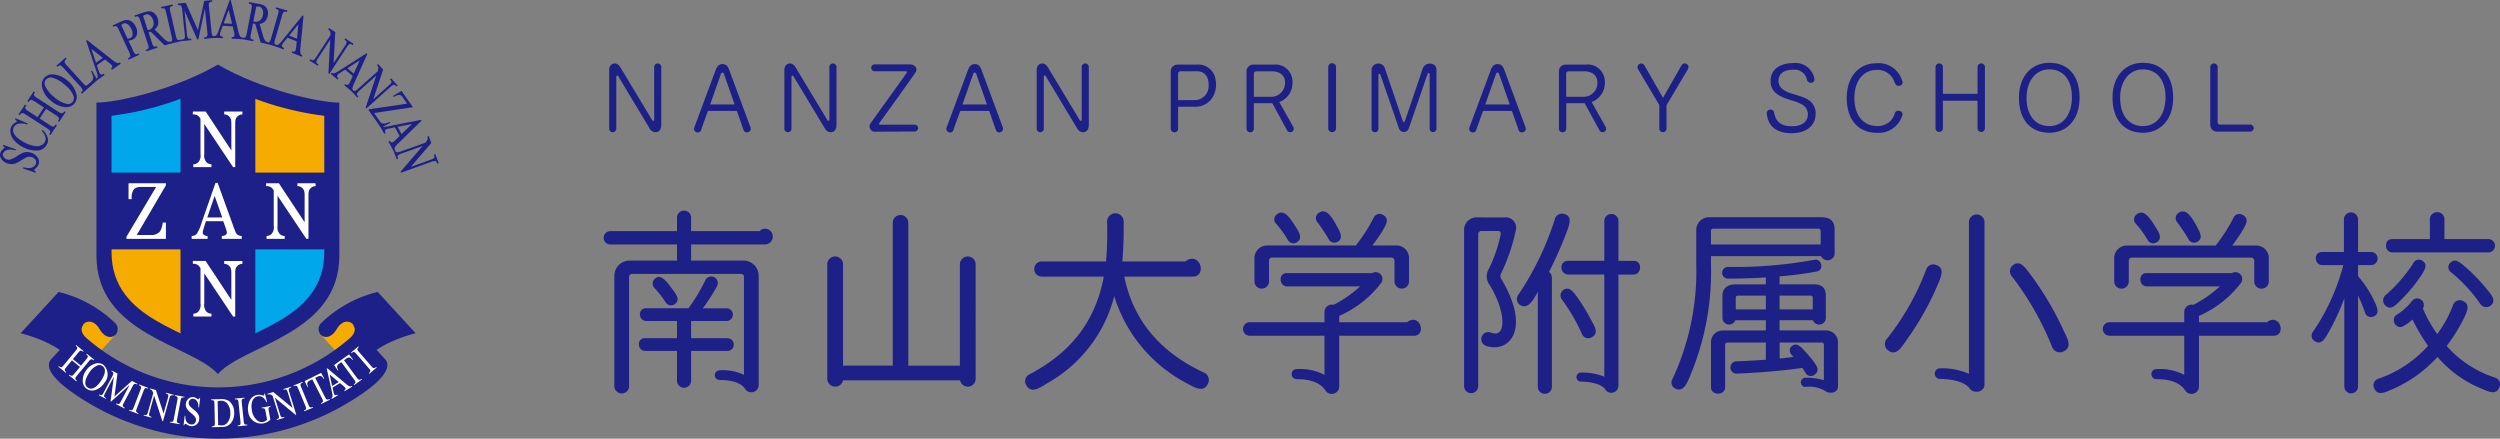 <svg xmlns="http://www.w3.org/2000/svg" xmlns:xlink="http://www.w3.org/1999/xlink" width="341.953" height="60" viewBox="0 0 341.953 60">
  <rect x="0" y="0" width="341.953" height="60" fill="#808080" stroke="none"/>
  <defs>
    <style>
      .cls-1 {
        fill: #1d2088;
      }

      .cls-2 {
        fill: #f6ab00;
      }

      .cls-3 {
        fill: #fff;
      }

      .cls-4 {
        clip-path: url(#clip-path);
      }

      .cls-5 {
        fill: #00a7ea;
      }

      .cls-6 {
        fill: #1d2087;
      }
    </style>
    <clipPath id="clip-path">
      <path id="パス_44" data-name="パス 44" d="M172.2,129.662c0,9.517-11.424,10.664-14.554,14.2-3.2-3.541-14.548-4.685-14.548-14.2,0-.008,0-18.668,0-18.668a41.92,41.92,0,0,0,14.548-4.633,41.485,41.485,0,0,0,14.548,4.633Z" transform="translate(-143.1 -106.36)"/>
    </clipPath>
  </defs>
  <g id="header_ligo" transform="translate(-50 -50)">
    <g id="logo_emblem" transform="translate(5)">
      <path id="パス_1" data-name="パス 1" class="cls-1" d="M.378,188.323l.027.014a.552.552,0,0,1,.19.132.1.1,0,0,1,.014.094c-.006.018-.034.061-.148.151a1.175,1.175,0,0,0-.4.517.919.919,0,0,0,.134.869,1.6,1.6,0,0,0,.822.6,1.678,1.678,0,0,0,.6.1,1.636,1.636,0,0,0,.57-.12,5.7,5.7,0,0,0,.775-.429,6.774,6.774,0,0,1,.638-.369,1.1,1.1,0,0,1,.4-.092,1.081,1.081,0,0,1,.377.057.9.9,0,0,1,.476.358.572.572,0,0,1,.063.539.811.811,0,0,1-.333.414,1.089,1.089,0,0,1-.529.179,3.387,3.387,0,0,1-.835-.1l-.03-.006-.054.154,1.734.6.054-.155-.029-.013a.551.551,0,0,1-.194-.12.082.082,0,0,1-.015-.084,1.084,1.084,0,0,1,.214-.254,2.229,2.229,0,0,0,.25-.278,1.238,1.238,0,0,0,.134-.271.99.99,0,0,0-.138-.93,1.664,1.664,0,0,0-.866-.636,1.78,1.78,0,0,0-.6-.1,1.491,1.491,0,0,0-.568.108,5.551,5.551,0,0,0-.792.454,3.311,3.311,0,0,1-.962.479.8.8,0,0,1-.427-.032.848.848,0,0,1-.438-.333.5.5,0,0,1-.073-.474.728.728,0,0,1,.309-.365,1.108,1.108,0,0,1,.551-.167,2.963,2.963,0,0,1,.816.1l.031.008.055-.156-1.747-.6Z" transform="translate(44.997 -118.35)"/>
      <path id="パス_2" data-name="パス 2" class="cls-1" d="M13.953,153.713l.025.017a.654.654,0,0,1,.2.2.117.117,0,0,1,.012.111c0,.009-.027.037-.131.088a1.346,1.346,0,0,0-.6.584,1.409,1.409,0,0,0-.086,1,2.344,2.344,0,0,0,.617,1.039,4.058,4.058,0,0,0,1.177.833,3.64,3.64,0,0,0,1.673.395,1.558,1.558,0,0,0,1.491-.843,1.265,1.265,0,0,0,.092-.925,2.656,2.656,0,0,0-.644-1.013l-.016-.018-.167.067.028.036a2.568,2.568,0,0,1,.5.881.913.913,0,0,1-.075.619,1.025,1.025,0,0,1-.541.5,1.625,1.625,0,0,1-.895.077,4.119,4.119,0,0,1-1.148-.38,5.1,5.1,0,0,1-1.192-.754,1.706,1.706,0,0,1-.539-.747.892.892,0,0,1,.047-.664.911.911,0,0,1,.609-.483,2.509,2.509,0,0,1,1.207.071l.028.006.065-.13-1.672-.71Z" transform="translate(33.096 -87.395)"/>
      <path id="パス_3" data-name="パス 3" class="cls-1" d="M24.985,120.051l.178.116.091-.136a.349.349,0,0,1,.191-.136.27.27,0,0,1,.175-.005,2.384,2.384,0,0,1,.437.244l1.21.784-.878,1.324-1.21-.784a2.331,2.331,0,0,1-.39-.289.269.269,0,0,1-.08-.17.346.346,0,0,1,.053-.226l.091-.136-.179-.115-.884,1.331.179.116.09-.135a.363.363,0,0,1,.192-.139.285.285,0,0,1,.173,0,2.421,2.421,0,0,1,.437.244l2.79,1.805a1.406,1.406,0,0,1,.436.353.3.3,0,0,1-.02.334l-.09.135.178.115.884-1.332-.179-.115-.09.136a.332.332,0,0,1-.192.136.277.277,0,0,1-.175,0,2.42,2.42,0,0,1-.436-.244s-1.231-.8-1.288-.833l.878-1.324,1.288.833a1.417,1.417,0,0,1,.436.354.3.3,0,0,1-.019.333l-.09.135.177.115.884-1.332-.177-.115-.09.134a.351.351,0,0,1-.194.138.282.282,0,0,1-.172,0,2.381,2.381,0,0,1-.438-.244l-2.79-1.805a2.489,2.489,0,0,1-.391-.288.265.265,0,0,1-.079-.171.358.358,0,0,1,.054-.228l.087-.134-.178-.116Z" transform="translate(23.747 -56.215)"/>
      <path id="パス_4" data-name="パス 4" class="cls-1" d="M53.768,98.456A3.231,3.231,0,0,0,54.91,100.2a3.519,3.519,0,0,0,1.827.9,1.519,1.519,0,0,0,1.419-.454,1.494,1.494,0,0,0,.241-1.467,3.443,3.443,0,0,0-1.146-1.662,3.394,3.394,0,0,0-1.79-.854,1.508,1.508,0,0,0-1.4.423A1.489,1.489,0,0,0,53.768,98.456Zm3.273,2.2a4.1,4.1,0,0,1-1.7-.97,3.827,3.827,0,0,1-1.168-1.467.813.813,0,0,1,.111-.873.858.858,0,0,1,.883-.255,4.192,4.192,0,0,1,1.715,1,3.629,3.629,0,0,1,1.126,1.388.91.91,0,0,1-.11.955A.833.833,0,0,1,57.041,100.656Z" transform="translate(-2.99 -36.463)"/>
      <path id="パス_5" data-name="パス 5" class="cls-1" d="M72.35,75.866l.143.157.127-.113a.306.306,0,0,1,.307-.072c.058.017.179.1.437.38l2.227,2.452a1.551,1.551,0,0,1,.321.429.294.294,0,0,1-.091.334l-.127.113.143.156,2.12-1.879-.728-1.282-.144.066.015.033a2.759,2.759,0,0,1,.258.688.756.756,0,0,1-.021.41,1.321,1.321,0,0,1-.366.434l-.2.173a1.173,1.173,0,0,1-.318.239.191.191,0,0,1-.128-.019,1.461,1.461,0,0,1-.311-.282L73.85,75.9a2.234,2.234,0,0,1-.342-.437.341.341,0,0,1-.015-.226.687.687,0,0,1,.235-.3l.028-.023-.143-.158Z" transform="translate(-19.635 -16.877)"/>
      <path id="パス_6" data-name="パス 6" class="cls-1" d="M110.52,52.081l1.4,4.175a2.669,2.669,0,0,1,.179.756.49.49,0,0,1-.143.268l-.018.02.118.166.987-.69-.12-.171-.029.016a.509.509,0,0,1-.319.095.261.261,0,0,1-.162-.107,1.636,1.636,0,0,1-.177-.4s-.213-.637-.257-.766l1.11-.774.577.455a2.106,2.106,0,0,1,.384.353.277.277,0,0,1,.053.191.385.385,0,0,1-.164.226l-.026.02.122.171,1.219-.851-.122-.17-.028.017a.443.443,0,0,1-.355.051,2.255,2.255,0,0,1-.6-.373L110.633,52Zm.716,1.135,1.568,1.229-.938.655C111.836,55.019,111.3,53.408,111.236,53.217Z" transform="translate(-53.735 3.477)"/>
      <path id="パス_7" data-name="パス 7" class="cls-1" d="M144.42,26.68l.09.192.156-.072a.31.31,0,0,1,.316.021,1.328,1.328,0,0,1,.3.492l1.392,2.995a1.565,1.565,0,0,1,.179.5.3.3,0,0,1-.189.295l-.157.071.09.192,1.465-.665-.089-.192-.157.072a.3.3,0,0,1-.314-.023,1.306,1.306,0,0,1-.3-.49l-.607-1.307c.1-.015.2-.033.286-.055a1.739,1.739,0,0,0,.272-.094.985.985,0,0,0,.6-.716,1.692,1.692,0,0,0-.166-1.063,1.64,1.64,0,0,0-.519-.656,1.234,1.234,0,0,0-.648-.246,1.746,1.746,0,0,0-.768.189Zm1.437-.242a.578.578,0,0,1,.395-.033.87.87,0,0,1,.407.263,1.961,1.961,0,0,1,.34.511,1.38,1.38,0,0,1,.147.775.525.525,0,0,1-.284.443,1.223,1.223,0,0,1-.171.057c-.063.016-.136.031-.22.045-.021-.047-.851-1.834-.872-1.878A1.081,1.081,0,0,1,145.857,26.438Z" transform="translate(-84.02 26.8)"/>
      <path id="パス_8" data-name="パス 8" class="cls-1" d="M172.56,15.3l.066.2.162-.052a.3.3,0,0,1,.309.057,1.278,1.278,0,0,1,.244.522l1.029,3.134a1.5,1.5,0,0,1,.115.519.3.3,0,0,1-.219.271l-.163.052.066.2,1.533-.491-.065-.2-.167.054a.3.3,0,0,1-.3-.06,1.269,1.269,0,0,1-.244-.522s-.429-1.307-.451-1.373l.043-.011.071-.021.183-.066,1.907,1.889.973-.312-.064-.2-.03,0a.881.881,0,0,1-.5-.053,2.471,2.471,0,0,1-.613-.491s-.97-.966-1.138-1.131a1.187,1.187,0,0,0,.468-.66,1.562,1.562,0,0,0-.05-.859,1.484,1.484,0,0,0-.427-.678,1.092,1.092,0,0,0-.6-.283,2.3,2.3,0,0,0-.857.147Zm1.517-.114a.618.618,0,0,1,.592.108,1.3,1.3,0,0,1,.432.657,1.194,1.194,0,0,1,0,.822.914.914,0,0,1-.618.517l-.058.016-.051.015c-.021-.061-.627-1.908-.643-1.957A1.626,1.626,0,0,1,174.077,15.188Z" transform="translate(-109.159 36.813)"/>
      <path id="パス_9" data-name="パス 9" class="cls-1" d="M206.55,6.151l.048.206.159-.035a.363.363,0,0,1,.236.033.272.272,0,0,1,.126.118,2.261,2.261,0,0,1,.144.474L208,10.16a1.444,1.444,0,0,1,.065.555.307.307,0,0,1-.248.225l-.159.035.047.205,1.649-.365-.047-.205-.238.051a.329.329,0,0,1-.231-.036.273.273,0,0,1-.129-.117,2.294,2.294,0,0,1-.141-.475l-.736-3.213a1.4,1.4,0,0,1-.064-.554.3.3,0,0,1,.245-.223l.162-.036-.049-.206Z" transform="translate(-139.525 44.811)"/>
      <path id="パス_10" data-name="パス 10" class="cls-1" d="M231.652.28s-.809,3.8-.853,4c-.083-.189-1.668-3.743-1.668-3.743L228.04.645l.021.21.036,0a.53.53,0,0,1,.308.037.334.334,0,0,1,.142.151,1.5,1.5,0,0,1,.1.462l.343,3.313a1.51,1.51,0,0,1,0,.53.3.3,0,0,1-.276.205l-.21.024.021.209,1.378-.142-.021-.209-.163.017a.31.31,0,0,1-.3-.114,1.262,1.262,0,0,1-.126-.551s-.289-2.775-.328-3.164c.162.37,1.748,3.937,1.748,3.937l.138-.014s.811-3.808.9-4.2c.039.389.328,3.163.328,3.163a1.54,1.54,0,0,1,0,.53.3.3,0,0,1-.277.205l-.163.017.021.209,1.6-.162-.021-.209-.159.016a.31.31,0,0,1-.3-.113,1.245,1.245,0,0,1-.128-.551l-.343-3.312a1.522,1.522,0,0,1,0-.529A.305.305,0,0,1,232.592.4l.16-.016L232.73.17Z" transform="translate(-158.723 49.848)"/>
      <path id="パス_11" data-name="パス 11" class="cls-1" d="M276.626,0l-1.508,4.139a2.624,2.624,0,0,1-.332.7.5.5,0,0,1-.279.122l-.028.005-.01.2,1.209.06.01-.207-.031-.005a.5.5,0,0,1-.309-.12.252.252,0,0,1-.062-.182,1.652,1.652,0,0,1,.111-.424s.229-.631.276-.758l1.357.067c.012.047.171.709.171.709a2.112,2.112,0,0,1,.08.513.266.266,0,0,1-.078.182.388.388,0,0,1-.271.079H276.9l-.011.209,1.49.073.011-.206-.032,0a.437.437,0,0,1-.311-.175,2.15,2.15,0,0,1-.236-.658L276.767.011Zm-.144,1.329c.048.2.444,1.839.465,1.922L275.8,3.2C275.827,3.114,276.41,1.52,276.482,1.329Z" transform="translate(-200.202 50)"/>
      <path id="パス_12" data-name="パス 12" class="cls-1" d="M311.1,2.68l-.041.207.166.032a.3.3,0,0,1,.244.2,1.275,1.275,0,0,1-.043.574L310.8,6.925a1.5,1.5,0,0,1-.154.51.3.3,0,0,1-.325.132l-.166-.033-.04.206,1.582.3.041-.206L311.56,7.8a.3.3,0,0,1-.238-.2,1.293,1.293,0,0,1,.043-.574l.279-1.418.043.012.075.017.192.029c.013.042.742,2.565.742,2.565l1,.194.039-.2-.028-.011a.877.877,0,0,1-.413-.286,2.364,2.364,0,0,1-.3-.724s-.375-1.309-.44-1.535a1.2,1.2,0,0,0,.733-.354,1.567,1.567,0,0,0,.379-.776,1.492,1.492,0,0,0-.041-.8,1.082,1.082,0,0,0-.383-.532,2.3,2.3,0,0,0-.822-.281Zm1.382.626a.61.61,0,0,1,.465.379,1.271,1.271,0,0,1,.055.782,1.2,1.2,0,0,1-.4.72.926.926,0,0,1-.793.156l-.059-.013-.053-.012c.013-.064.388-1.97.4-2.02A1.6,1.6,0,0,1,312.487,3.306Z" transform="translate(-232.042 47.602)"/>
      <path id="パス_13" data-name="パス 13" class="cls-1" d="M342.146,9.55l-.059.2.157.044a.364.364,0,0,1,.192.141.274.274,0,0,1,.053.162,2.34,2.34,0,0,1-.106.485l-.919,3.166a1.432,1.432,0,0,1-.211.517.312.312,0,0,1-.328.08l-.157-.044-.059.2,1.552.438.059-.2-.16-.045a.326.326,0,0,1-.187-.141.275.275,0,0,1-.058-.163,2.368,2.368,0,0,1,.107-.485l.918-3.166a1.3,1.3,0,0,1,.214-.515.309.309,0,0,1,.324-.081l.16.045.059-.2Z" transform="translate(-259.379 41.456)"/>
      <path id="パス_14" data-name="パス 14" class="cls-1" d="M356.813,20.06l-2.782,3.434a2.647,2.647,0,0,1-.543.561.513.513,0,0,1-.3.027l-.027,0-.077.189,1.125.442.077-.193-.028-.015c-.146-.076-.232-.146-.255-.214a.254.254,0,0,1,0-.192,1.657,1.657,0,0,1,.242-.367s.424-.523.512-.629l1.26.5c-.005.048-.069.726-.069.726a2.023,2.023,0,0,1-.094.51.267.267,0,0,1-.132.147.376.376,0,0,1-.282-.013l-.031-.009-.078.194,1.386.546.078-.194-.03-.014a.426.426,0,0,1-.236-.264,2.084,2.084,0,0,1-.007-.7l.423-4.416Zm-.573,1.211c-.019.2-.18,1.883-.189,1.969l-1.068-.42Z" transform="translate(-270.43 32.053)"/>
      <path id="パス_15" data-name="パス 15" class="cls-1" d="M401.835,37.836l-.116.178.135.087a.307.307,0,0,1,.162.271,1.253,1.253,0,0,1-.25.508l-1.537,2.349c.013-.245.235-4.267.235-4.267l-.865-.552-.116.178.03.019a.559.559,0,0,1,.166.145.736.736,0,0,1,.111.244,2.045,2.045,0,0,1,.013.395c-.012.017-1.939,2.963-1.939,2.963a1.474,1.474,0,0,1-.336.412.309.309,0,0,1-.349-.013l-.134-.086-.116.177,1.125.717.116-.177-.138-.087a.311.311,0,0,1-.162-.273,1.3,1.3,0,0,1,.253-.507L399.771,38c-.013.246-.248,4.6-.248,4.6l.128.082,2.377-3.634a1.455,1.455,0,0,1,.336-.412.3.3,0,0,1,.344.012l.139.088.116-.177Z" transform="translate(-309.604 17.425)"/>
      <path id="パス_16" data-name="パス 16" class="cls-1" d="M429.153,69.18l-3.743,2.383a2.692,2.692,0,0,1-.7.36.5.5,0,0,1-.3-.07l-.025-.012L424.26,72l.923.772.135-.158-.022-.022a.486.486,0,0,1-.172-.282.252.252,0,0,1,.065-.181,1.654,1.654,0,0,1,.349-.271s.57-.363.687-.436c.038.032,1,.835,1.038.867-.021.045-.3.666-.3.666a2,2,0,0,1-.253.454.279.279,0,0,1-.172.1.392.392,0,0,1-.264-.1l-.026-.019-.137.159,1.138.952.136-.158-.023-.022a.426.426,0,0,1-.14-.325,2.192,2.192,0,0,1,.218-.665l1.823-4.054Zm-.932.969c-.082.185-.778,1.728-.813,1.807-.065-.054-.814-.68-.877-.734C426.6,71.175,428.049,70.259,428.221,70.149Z" transform="translate(-334.019 -11.893)"/>
      <path id="パス_17" data-name="パス 17" class="cls-1" d="M455.379,85.152l-.158.141.109.118a.3.3,0,0,1,.084.3c-.015.057-.092.175-.373.427l-2.1,1.874c.077-.234,1.348-4.059,1.348-4.059l-.69-.755-.158.142.023.026a.55.55,0,0,1,.122.182.7.7,0,0,1,.042.263,2.072,2.072,0,0,1-.092.384l-2.652,2.365a1.521,1.521,0,0,1-.433.312.305.305,0,0,1-.333-.1l-.109-.119-.158.141.9.982.158-.141-.109-.12a.3.3,0,0,1-.083-.3c.015-.055.094-.173.375-.424l2.253-2.009c-.077.234-1.45,4.374-1.45,4.374l.1.112,3.25-2.9a1.509,1.509,0,0,1,.433-.311.307.307,0,0,1,.331.1l.11.12.16-.142Z" transform="translate(-356.881 -24.437)"/>
      <path id="パス_18" data-name="パス 18" class="cls-1" d="M477.13,117.97l-1.159.7.1.138.028-.014a2.9,2.9,0,0,1,.581-.253.544.544,0,0,1,.3.014.726.726,0,0,1,.293.275s.564.807.623.889l-5.136.76-.15.1,1.707,2.435,1.274-.657-.054-.146-.034.014a2.137,2.137,0,0,1-.875.221.617.617,0,0,1-.447-.29L473.372,121l5.326-.794Z" transform="translate(-377.214 -55.544)"/>
      <path id="パス_19" data-name="パス 19" class="cls-1" d="M493.056,155.61l-4.365.867a2.679,2.679,0,0,1-.781.086.511.511,0,0,1-.252-.173l-.018-.02-.181.1.574,1.053.186-.1-.013-.029a.486.486,0,0,1-.057-.323.271.271,0,0,1,.128-.146,1.734,1.734,0,0,1,.424-.126l.8-.16c.023.043.622,1.138.645,1.182l-.526.513a2.076,2.076,0,0,1-.4.331.272.272,0,0,1-.2.031.387.387,0,0,1-.209-.189l-.017-.027-.187.1.709,1.3.184-.1-.013-.029a.431.431,0,0,1-.01-.355,2.206,2.206,0,0,1,.447-.539l3.2-3.117Zm-1.227.566-1.424,1.388-.545-1Z" transform="translate(-390.48 -89.22)"/>
      <path id="パス_20" data-name="パス 20" class="cls-1" d="M510.21,179.113l-.2.072.057.151a.3.3,0,0,1-.038.312,1.258,1.258,0,0,1-.51.255l-2.661.954c.16-.187,2.8-3.259,2.8-3.259l-.351-.957-.2.073.013.034a.555.555,0,0,1,.044.215.714.714,0,0,1-.062.259,2.012,2.012,0,0,1-.231.322l-3.358,1.2a1.54,1.54,0,0,1-.519.127.3.3,0,0,1-.27-.217l-.057-.151-.2.072.456,1.243.2-.072-.055-.152a.3.3,0,0,1,.038-.314,1.324,1.324,0,0,1,.511-.253l2.854-1.023-3.011,3.514.052.141,4.116-1.476a1.581,1.581,0,0,1,.519-.128.3.3,0,0,1,.269.215l.057.153.2-.073Z" transform="translate(-405.667 -108.035)"/>
      <path id="パス_21" data-name="パス 21" class="cls-1" d="M409.057,383.352a16.8,16.8,0,0,1,7.7-4.222l5.192,5.645c-2.867.747-6.936,2.4-8.112,5.451a66.013,66.013,0,0,0-4.878-5.256A1.158,1.158,0,0,1,409.057,383.352Z" transform="translate(-320.095 -289.196)"/>
      <path id="パス_22" data-name="パス 22" class="cls-1" d="M39.4,383.352a16.8,16.8,0,0,0-7.7-4.222l-5.192,5.645c2.867.747,6.936,2.4,8.112,5.451a65.814,65.814,0,0,1,4.877-5.256A1.158,1.158,0,0,0,39.4,383.352Z" transform="translate(21.317 -289.196)"/>
      <path id="パス_23" data-name="パス 23" class="cls-2" d="M93.237,419.469c.344-.374-4.554,4.958-4.554,4.958l-2.023-1.82a25.152,25.152,0,0,1,2.182-4.578c.331-.374,1.336-.735,2.2.689C91.916,420.164,92.893,419.843,93.237,419.469Z" transform="translate(-32.419 -323.698)"/>
      <path id="パス_24" data-name="パス 24" class="cls-2" d="M411.174,419.469c-.345-.374,4.553,4.958,4.553,4.958l2.023-1.82a25.152,25.152,0,0,0-2.182-4.578c-.331-.374-1.336-.735-2.2.689C412.5,420.164,411.518,419.843,411.174,419.469Z" transform="translate(-322.313 -323.698)"/>
      <path id="パス_25" data-name="パス 25" class="cls-1" d="M106.276,429.689c1.252-.915,3.671-2.956,2.456-4.271l-4.421-4.808c.051.06.782.851-.3,1.877a27.436,27.436,0,0,1-36.177,0c-1.087-1.026-.355-1.817-.3-1.877L63.1,425.418c-1.217,1.316,1.2,3.356,2.456,4.271a34.624,34.624,0,0,0,40.718,0Z" transform="translate(-11.077 -326.307)"/>
      <path id="パス_26" data-name="パス 26" class="cls-3" d="M77.248,448.331l0,0,0,0c.336.271.244.382-.063.752l-1.5,1.817c-.306.371-.4.482-.734.212-.005,0-.073.081-.073.081s1.017.826,1.017.826.073-.081.073-.081c-.148-.122-.213-.212-.213-.305,0-.119.1-.245.275-.453l.706-.854c0,.005,1.1.9,1.1.9s-.706.849-.706.849c-.18.217-.288.349-.413.361-.084.008-.18-.037-.322-.15-.005,0-.071.081-.071.081s1.017.825,1.017.825a.828.828,0,0,0,.073-.081c-.141-.119-.2-.2-.213-.286-.013-.123.1-.255.275-.472l1.5-1.817c.306-.371.4-.482.734-.212a.827.827,0,0,0,.073-.081c0-.005-1.017-.825-1.017-.825a.993.993,0,0,0-.073.081c.148.122.213.212.213.306,0,.119-.1.245-.275.452l-.662.8c0-.005-1.1-.9-1.1-.9s.662-.8.662-.8c.179-.217.288-.349.413-.361.085-.008.18.036.321.15.005,0,.073-.081.073-.081s-1.017-.826-1.017-.826A.973.973,0,0,0,77.248,448.331Z" transform="translate(-21.896 -351.036)"/>
      <path id="パス_27" data-name="パス 27" class="cls-3" d="M107.892,471.637a2.293,2.293,0,0,0-1.384,1.022h0a2.243,2.243,0,0,0-.4,1.661,1.268,1.268,0,0,0,.556.825,1.3,1.3,0,0,0,.987.176,2.292,2.292,0,0,0,1.384-1.022,1.743,1.743,0,0,0-.157-2.486A1.3,1.3,0,0,0,107.892,471.637Zm-1.108,3.327c-.741-.481-.131-1.572.166-2.018a2.415,2.415,0,0,1,1.232-1.065.75.75,0,0,1,.577.112c.741.481.131,1.571-.166,2.018S107.526,475.446,106.784,474.965Z" transform="translate(-49.763 -371.933)"/>
      <path id="パス_28" data-name="パス 28" class="cls-3" d="M128.356,481.243l0,0,0,0c.143.074.219.144.246.229.038.12-.023.275-.151.516l-1.1,2.082c-.225.423-.292.552-.676.354-.005,0-.054.093-.054.093s.954.5.954.5.054-.094.054-.094c-.386-.2-.318-.332-.094-.755L128.687,482s-.446,3.364-.446,3.364a.76.76,0,0,0,.068.038s2.541-2.284,2.541-2.284-1.15,2.174-1.15,2.174c-.224.423-.291.552-.676.353-.005,0-.054.094-.054.094s1.164.606,1.164.606a.943.943,0,0,0,.054-.093c-.162-.088-.242-.158-.268-.238-.037-.118.042-.269.174-.517l1.1-2.077c.225-.423.292-.552.676-.353.005,0,.054-.094.054-.094s-.773-.4-.773-.4-2.378,2.134-2.379,2.134.414-3.146.414-3.146-.777-.4-.777-.4S128.356,481.243,128.356,481.243Z" transform="translate(-68.118 -380.471)"/>
      <path id="パス_29" data-name="パス 29" class="cls-3" d="M166.948,499.4l0,0h0c.17.064.257.123.291.2.051.113-.01.272-.11.534l-.84,2.193c-.172.447-.223.582-.628.431a.954.954,0,0,0-.043.1c0,.005,1.23.465,1.23.465a.957.957,0,0,0,.043-.1c-.408-.157-.356-.292-.184-.739l.84-2.193c.172-.447.223-.583.628-.43a1.057,1.057,0,0,0,.043-.1c0-.005-1.229-.465-1.229-.465S166.948,499.4,166.948,499.4Z" transform="translate(-102.959 -396.709)"/>
      <path id="パス_30" data-name="パス 30" class="cls-3" d="M185.156,504.511v0h0c.289.079.382.231.479.539l-.691,2.481c-.128.461-.167.6-.584.487a.94.94,0,0,0-.033.1c0,.005,1.04.286,1.04.286s.032-.1.032-.1c-.178-.053-.27-.1-.312-.177-.062-.107-.017-.271.059-.541l.608-2.184,1.128,3.48s.083.024.083.024.848-3.028.848-3.028c.075-.271.12-.434.229-.5a.483.483,0,0,1,.355.008.94.94,0,0,0,.033-.1c0-.005-1.04-.286-1.04-.286a.948.948,0,0,0-.033.1c.178.053.271.1.312.177.062.107.016.271-.059.541l-.567,2.039L186,504.632s-.81-.222-.81-.222A.8.8,0,0,0,185.156,504.511Z" transform="translate(-119.674 -401.281)"/>
      <path id="パス_31" data-name="パス 31" class="cls-3" d="M218.688,513.2v0h0c.427.077.4.219.312.689l-.43,2.306c-.087.47-.114.612-.54.535a.855.855,0,0,0-.025.1c0,.005,1.295.239,1.295.239a.873.873,0,0,0,.025-.105c-.43-.082-.4-.223-.316-.694l.429-2.306c.051-.276.083-.442.186-.513a.485.485,0,0,1,.354-.022.861.861,0,0,0,.023-.105s-1.295-.239-1.295-.239S218.688,513.2,218.688,513.2Z" transform="translate(-149.763 -409.046)"/>
      <path id="パス_32" data-name="パス 32" class="cls-3" d="M236.156,515.817a1.063,1.063,0,0,0-.392.723c-.07.6.351.962.756,1.308.347.295.675.574.628.977a.583.583,0,0,1-.677.543c-.138-.016-.819-.145-.778-1.171a.723.723,0,0,0-.087-.014s-.155,1.3-.155,1.3a.708.708,0,0,0,.086.014c.029-.127.066-.206.163-.195a.646.646,0,0,1,.25.1l.065.037a1.1,1.1,0,0,0,.475.164,1.013,1.013,0,0,0,1.1-.985c.07-.61-.395-.991-.805-1.327-.347-.283-.673-.552-.631-.912a.57.57,0,0,1,.6-.523c.475.054.766.527.725,1.178a.7.7,0,0,0,.086.014c.005,0,.157-1.311.157-1.311a.758.758,0,0,0-.087-.014c-.034.109-.073.212-.182.2a.445.445,0,0,1-.155-.079l-.094-.059a.905.905,0,0,0-.405-.156A.854.854,0,0,0,236.156,515.817Z" transform="translate(-165.343 -411.313)"/>
      <path id="パス_33" data-name="パス 33" class="cls-3" d="M272.029,518.333l-1.191.025a.926.926,0,0,0,0,.107c.437-.005.44.139.451.617l.051,2.345c.005.28.01.45-.077.539a.478.478,0,0,1-.342.092.919.919,0,0,0,0,.107s1.437-.026,1.437-.026a1.545,1.545,0,0,0,1.122-.457,2.065,2.065,0,0,0,.507-1.5,2.013,2.013,0,0,0-.655-1.559A1.98,1.98,0,0,0,272.029,518.333Zm-.306.3a1.478,1.478,0,0,1,.46-.086,1.053,1.053,0,0,1,.772.291,1.925,1.925,0,0,1,.5,1.373,1.958,1.958,0,0,1-.444,1.4,1.021,1.021,0,0,1-.735.317,1.7,1.7,0,0,1-.481-.064C271.793,521.857,271.723,518.632,271.723,518.632Z" transform="translate(-196.955 -413.736)"/>
      <path id="パス_34" data-name="パス 34" class="cls-3" d="M301.264,516.5h0l.011.107c.435-.04.45.1.5.579l.24,2.333c.049.475.064.619-.367.663a.855.855,0,0,0,.006.107s1.311-.127,1.311-.127a.855.855,0,0,0-.006-.107A.5.5,0,0,1,302.6,520c-.1-.078-.114-.248-.143-.526l-.24-2.333c-.029-.279-.046-.448.033-.543a.47.47,0,0,1,.334-.118s-.006-.107-.006-.107S301.264,516.5,301.264,516.5Z" transform="translate(-224.135 -411.98)"/>
      <path id="パス_35" data-name="パス 35" class="cls-3" d="M320.238,511.095h0v0c.015.114.025.237-.067.253a.737.737,0,0,1-.223-.041l-.08-.02a1.381,1.381,0,0,0-.588-.022c-1.108.2-1.386,1.474-1.231,2.313a1.794,1.794,0,0,0,2.046,1.589,1.878,1.878,0,0,0,.985-.518s-.216-1.173-.216-1.173c-.042-.226-.054-.376.01-.468a.337.337,0,0,1,.232-.116.975.975,0,0,0-.016-.106s-1.209.215-1.209.215a.977.977,0,0,0,.016.106.5.5,0,0,1,.359.025c.1.071.134.237.186.513l.189,1.012a1.051,1.051,0,0,1-.573.31.951.951,0,0,1-.718-.163,2.216,2.216,0,0,1-.793-1.446c-.158-.845.028-1.76.8-1.9.51-.093.911.178,1.191.8.005,0,.087-.013.087-.013s-.294-1.172-.294-1.172Z" transform="translate(-239.096 -407.248)"/>
      <path id="パス_36" data-name="パス 36" class="cls-3" d="M345.2,502.575h0l.032.1c.42-.122.463.016.6.473l.625,2.023-2.636-2.182s-.805.24-.805.24a.873.873,0,0,0,.028.1.661.661,0,0,1,.7.206h0s.758,2.46.758,2.46a1.688,1.688,0,0,1,.1.424.251.251,0,0,1-.026.116c-.039.074-.131.127-.3.18h0c0,.013.028.1.028.1s1.033-.307,1.033-.307a.877.877,0,0,0-.028-.1c-.419.122-.462-.016-.6-.473l-.668-2.167,2.836,2.345s.084-.023.084-.023-.922-3.006-.922-3.006c-.083-.269-.133-.431-.074-.539.04-.075.131-.128.3-.18a.871.871,0,0,0-.028-.1C346.233,502.267,345.2,502.575,345.2,502.575Z" transform="translate(-261.44 -399.366)"/>
      <path id="パス_37" data-name="パス 37" class="cls-3" d="M376.434,496.45h0l.042.1c.406-.16.462-.026.645.416l.9,2.17c.108.259.173.416.125.531-.033.077-.118.139-.287.208a1.013,1.013,0,0,0,.037.1c.005,0,1.22-.49,1.22-.49a1.015,1.015,0,0,0-.038-.1.5.5,0,0,1-.356.048c-.116-.048-.181-.2-.289-.465l-.9-2.17c-.108-.259-.173-.416-.125-.531.033-.077.118-.139.286-.208a1.01,1.01,0,0,0-.037-.1S376.434,496.45,376.434,496.45Z" transform="translate(-291.29 -393.721)"/>
      <path id="パス_38" data-name="パス 38" class="cls-3" d="M390.773,485.347l0,0,.38.813a.624.624,0,0,0,.08-.036,1.058,1.058,0,0,1-.1-.4.433.433,0,0,1,.272-.412l.412-.205h0c0,.009,1.285,2.522,1.285,2.522a1.21,1.21,0,0,1,.176.452c0,.115-.079.2-.278.3h0c0,.008.046.1.046.1s1.177-.582,1.177-.582-.046-.1-.046-.1c-.392.192-.459.062-.676-.364l-1.29-2.524s.409-.2.409-.2c.292-.145.533-.038.757.339a.813.813,0,0,0,.08-.036c0-.005-.434-.786-.434-.786S390.773,485.347,390.773,485.347Z" transform="translate(-304.101 -383.226)"/>
      <path id="パス_39" data-name="パス 39" class="cls-3" d="M419.1,478.379l0,0,.741,3.311c.089.4.094.586-.1.738,0,.005.053.094.053.094s.833-.5.833-.5-.053-.094-.053-.094c-.156.07-.327.151-.439-.032a1.318,1.318,0,0,1-.114-.38l-.123-.552s1.016-.608,1.016-.608h0s.389.321.389.321l.05.042a1.418,1.418,0,0,1,.274.273.274.274,0,0,1,.048.142c0,.091-.069.16-.181.236h0a1.061,1.061,0,0,0,.053.094c.005,0,1.043-.623,1.043-.623s-.052-.094-.052-.094c-.29.151-.52-.042-.786-.265l-2.572-2.15A.513.513,0,0,0,419.1,478.379Zm.738,2.374c0-.024-.315-1.45-.341-1.57l1.248,1.033c0-.005-.906.537-.906.537Z" transform="translate(-329.41 -377.955)"/>
      <path id="パス_40" data-name="パス 40" class="cls-3" d="M428.513,461.647l0,0,.505.743a.674.674,0,0,0,.074-.047.9.9,0,0,1-.167-.459.436.436,0,0,1,.21-.367l.373-.268h0c0,.006,1.674,2.288,1.674,2.288.154.207.25.34.25.456a.147.147,0,0,1,0,.031c-.014.083-.082.163-.229.269h0a.94.94,0,0,0,.061.09c.005,0,1.068-.76,1.068-.76a1.014,1.014,0,0,0-.061-.09.506.506,0,0,1-.335.131c-.124-.02-.224-.157-.391-.383l-1.681-2.289s.372-.261.372-.261c.264-.19.52-.121.8.215a.674.674,0,0,0,.074-.047c0-.005-.556-.708-.556-.708S428.513,461.647,428.513,461.647Z" transform="translate(-337.816 -361.718)"/>
      <path id="パス_41" data-name="パス 41" class="cls-3" d="M450.243,450.672l0,0,.07.082c.336-.277.431-.167.744.2l1.542,1.783c.315.363.408.473.079.751a.943.943,0,0,0,.067.084c.005,0,1-.842,1-.842s-.067-.084-.067-.084c-.336.277-.43.167-.744-.2l-1.541-1.783c-.185-.214-.3-.342-.286-.466.006-.083.068-.168.207-.285a.982.982,0,0,0-.067-.084C451.241,449.83,450.243,450.672,450.243,450.672Z" transform="translate(-357.229 -352.45)"/>
      <path id="パス_42" data-name="パス 42" class="cls-1" d="M156.929,110c0,10.8-13.036,12.17-16.613,16.212C136.668,122.172,123.7,120.867,123.7,110c.007-.006,0-20.91,0-20.91,2.774,0,10.665-1.756,16.617-5.2,5.878,3.442,13.831,5.2,16.607,5.2C156.923,89.09,156.923,110.013,156.929,110Z" transform="translate(-65.51 -25.054)"/>
      <g id="グループ化_16" data-name="グループ化 16" class="cls-4" transform="translate(60.259 61.203)">
        <path id="パス_43" data-name="パス 43" class="cls-5" d="M319.242,304.33H307.73v16.829l2.993-1.453c4.22-2.048,10.6-5.141,10.6-12.926,0,0,0-2.45,0-2.45Z" transform="translate(-290.175 -283.478)"/>
      </g>
      <g id="グループ化_17" data-name="グループ化 17" class="cls-4" transform="translate(60.259 61.203)">
        <path id="パス_45" data-name="パス 45" class="cls-2" d="M134.8,304.33H123.291v2.436c0,7.813,6.374,10.9,10.591,12.951l2.994,1.452V304.33Z" transform="translate(-125.402 -283.478)"/>
      </g>
      <g id="グループ化_18" data-name="グループ化 18" class="cls-4" transform="translate(60.259 61.203)">
        <path id="パス_47" data-name="パス 47" class="cls-2" d="M307.73,103.671v12.108h13.584l-.006-11.71-1.9-.158a40.753,40.753,0,0,1-8.882-2.168l-2.794-1.013Z" transform="translate(-290.175 -101.323)"/>
      </g>
      <g id="グループ化_19" data-name="グループ化 19" class="cls-4" transform="translate(60.259 61.203)">
        <path id="パス_49" data-name="パス 49" class="cls-5" d="M134.079,101.634a40.813,40.813,0,0,1-8.887,2.179l-1.9.159v11.708h13.584V100.62Z" transform="translate(-125.402 -101.225)"/>
      </g>
      <path id="パス_51" data-name="パス 51" class="cls-1" d="M241.758,128.8l-5.121,2.99-5.117-2.99V93.427l5.117-2.457,5.121,2.457Z" transform="translate(-161.832 -31.388)"/>
      <rect id="長方形_2" data-name="長方形 2" class="cls-1" width="30.16" height="10.501" transform="translate(59.726 73.606)"/>
      <path id="パス_52" data-name="パス 52" class="cls-3" d="M162.476,237.99v2.167h.438a2.049,2.049,0,0,1,.228-1.252c.282-.36.6-.414,1.159-.414h1.95l-4.062,6.822v.283h5.4v-2.229h-.434l-.007.041a2.81,2.81,0,0,1-.369,1.169,1.483,1.483,0,0,1-1.188.493H163.6l3.99-6.8v-.283h-5.116Z" transform="translate(-99.895 -162.923)"/>
      <path id="パス_53" data-name="パス 53" class="cls-3" d="M249.056,237.58l-1.9,5.437a5.771,5.771,0,0,1-.679,1.554,1.052,1.052,0,0,1-.682.265v.394h2.183v-.393a.875.875,0,0,1-.477-.136.4.4,0,0,1-.191-.325,1.447,1.447,0,0,1,.066-.367c.037-.126.134-.483.375-1.194h2.372l.369,1.046a2.455,2.455,0,0,1,.124.513.409.409,0,0,1-.2.327.916.916,0,0,1-.494.136v.394h2.722v-.394a1.07,1.07,0,0,1-.581-.184c-.206-.14-.279-.4-.435-.793l-2.275-6.278h-.289Zm-.115,1.776,1.038,2.941h-2.045Z" transform="translate(-174.581 -162.556)"/>
      <path id="パス_54" data-name="パス 54" class="cls-3" d="M254.1,144.841h-2.471v.392a.963.963,0,0,1,.682.279c.287.3.3.567.3,1.1v3.551L249.1,144.84H247.34v.393h.139a.961.961,0,0,1,.493.133.885.885,0,0,1,.3.285l.117.166v4.84a1.368,1.368,0,0,1-.3,1.116.965.965,0,0,1-.681.278v.394h2.479v-.394a.953.953,0,0,1-.681-.278,1.369,1.369,0,0,1-.3-1.116V146.54c.167.252,3.492,5.229,3.945,5.906h.288v-5.829c0-.539.011-.808.3-1.1a.959.959,0,0,1,.682-.279v-.393Z" transform="translate(-175.965 -79.584)"/>
      <path id="パス_55" data-name="パス 55" class="cls-3" d="M254.1,338.91h-2.471v.393a.963.963,0,0,1,.682.279c.287.3.3.567.3,1.1v3.551l-3.523-5.327H247.34v.393h.139a.961.961,0,0,1,.493.133.9.9,0,0,1,.3.285l.117.166v4.84a1.365,1.365,0,0,1-.3,1.115.96.96,0,0,1-.681.278v.394h2.479v-.394a.953.953,0,0,1-.681-.278,1.367,1.367,0,0,1-.3-1.115v-4.117l3.945,5.906h.288v-5.83c0-.539.011-.808.3-1.1a.959.959,0,0,1,.682-.279v-.394Z" transform="translate(-175.965 -253.213)"/>
      <path id="パス_56" data-name="パス 56" class="cls-3" d="M348.075,237.971H345.6v.392a.958.958,0,0,1,.682.279c.287.3.3.567.3,1.1V243.3l-3.523-5.328H341.31v.393h.139a.961.961,0,0,1,.493.133.9.9,0,0,1,.3.285s.1.143.116.166v4.841a1.365,1.365,0,0,1-.3,1.115.962.962,0,0,1-.681.278v.394h2.479v-.394a.951.951,0,0,1-.681-.278,1.368,1.368,0,0,1-.3-1.115v-4.117c.168.251,3.493,5.228,3.945,5.9h.288v-5.829c0-.539.011-.808.3-1.1a.959.959,0,0,1,.682-.279Z" transform="translate(-259.915 -162.905)"/>
    </g>
    <path id="パス_271" data-name="パス 271" class="cls-6" d="M10.452,4.168a.486.486,0,1,0-.972,0v7.224a.121.121,0,0,1-.108.132.146.146,0,0,1-.144-.06L4.86,4.216c-.576-.96-1.536-.5-1.536.312V12.6a.486.486,0,1,0,.972,0V5.476a.14.14,0,0,1,.1-.132.165.165,0,0,1,.156.06L8.9,12.64c.4.66,1.548.66,1.548-.552Zm9.312.456c-.18-.48-.36-.852-.936-.852s-.792.408-.96.864l-2.9,7.8a.493.493,0,0,0,.288.648.473.473,0,0,0,.648-.312c.348-1.032.936-2.6.936-2.6h3.948s.564,1.584.912,2.6a.475.475,0,0,0,.648.3.486.486,0,0,0,.312-.636Zm.72,4.668H17.136l1.488-4.236a.219.219,0,0,1,.2-.12.2.2,0,0,1,.18.12ZM34.416,4.168a.486.486,0,1,0-.972,0v7.224a.121.121,0,0,1-.108.132.146.146,0,0,1-.144-.06L28.824,4.216c-.576-.96-1.536-.5-1.536.312V12.6a.486.486,0,1,0,.972,0V5.476a.14.14,0,0,1,.1-.132.165.165,0,0,1,.156.06l4.356,7.236c.4.66,1.548.66,1.548-.552Zm10.752.84c.48-.636-.036-1.2-.708-1.2H39.636a.468.468,0,1,0,0,.936H43.9c.132,0,.192.12.144.192l-4.932,6.876a.745.745,0,0,0,.4,1.2l5.592-.024a.468.468,0,0,0,0-.936H40.38a.131.131,0,0,1-.12-.2c1.8-2.46,3.024-4.212,3.828-5.316.408-.576.684-.984.876-1.248Zm9.108-.384c-.18-.48-.36-.852-.936-.852s-.792.408-.96.864l-2.9,7.8a.493.493,0,0,0,.288.648.473.473,0,0,0,.648-.312c.348-1.032.936-2.6.936-2.6H55.3s.564,1.584.912,2.6a.475.475,0,0,0,.648.3.486.486,0,0,0,.312-.636ZM55,9.292H51.648l1.488-4.236a.219.219,0,0,1,.2-.12.2.2,0,0,1,.18.12ZM68.928,4.168a.486.486,0,1,0-.972,0v7.224a.121.121,0,0,1-.108.132.146.146,0,0,1-.144-.06L63.336,4.216c-.576-.96-1.536-.5-1.536.312V12.6a.486.486,0,1,0,.972,0V5.476a.14.14,0,0,1,.1-.132.165.165,0,0,1,.156.06L67.38,12.64c.4.66,1.548.66,1.548-.552ZM86.268,5.9a2.381,2.381,0,0,0-2.556-2.064H81.06a.924.924,0,0,0-.924.924V12.6a.5.5,0,0,0,1.008,0v-3h2.412a2.728,2.728,0,0,0,2.16-1.08,3.3,3.3,0,0,0,.576-2.46Zm-5.124,2.8V5.068a.333.333,0,0,1,.336-.324h2.208c1.236,0,1.68.924,1.632,2.064a1.917,1.917,0,0,1-1.776,1.884Zm13.836.264A2.789,2.789,0,0,0,96.792,6.2a2.345,2.345,0,0,0-2.6-2.364H91.416a.914.914,0,0,0-.912.924V12.6a.5.5,0,1,0,1,0V9.112h2.52l2.028,3.72a.486.486,0,1,0,.852-.468Zm-3.48-.72V5.08a.318.318,0,0,1,.336-.324h2.328c.912.084,1.584.528,1.608,1.512a1.9,1.9,0,0,1-1.716,1.968ZM102.744,4.18a.534.534,0,0,0-1.068,0v8.364a.534.534,0,0,0,1.068,0Zm13.74.36c0-1.044-1.548-1.14-1.884-.156L112.152,11.6a.146.146,0,0,1-.264,0L109.44,4.384a.937.937,0,0,0-1.836.12v8.1a.447.447,0,0,0,.456.48.459.459,0,0,0,.48-.48V5.236a.121.121,0,0,1,.108-.132.145.145,0,0,1,.156.084l2.556,7.4.012.036a.707.707,0,0,0,1.32-.048l2.58-7.488a.154.154,0,0,1,.156-.1.141.141,0,0,1,.12.132V12.6a.468.468,0,1,0,.936,0Zm9.3.084c-.18-.48-.36-.852-.936-.852s-.792.408-.96.864l-2.9,7.8a.493.493,0,0,0,.288.648.473.473,0,0,0,.648-.312c.348-1.032.936-2.6.936-2.6H126.8s.564,1.584.912,2.6a.475.475,0,0,0,.648.3.486.486,0,0,0,.312-.636Zm.72,4.668h-3.348l1.488-4.236a.219.219,0,0,1,.2-.12.2.2,0,0,1,.18.12Zm11.2-.336a2.789,2.789,0,0,0,1.812-2.76,2.345,2.345,0,0,0-2.6-2.364h-2.772a.914.914,0,0,0-.912.924V12.6a.5.5,0,1,0,1,0V9.112h2.52l2.028,3.72a.486.486,0,1,0,.852-.468Zm-3.48-.72V5.08a.318.318,0,0,1,.336-.324h2.328c.912.084,1.584.528,1.608,1.512a1.9,1.9,0,0,1-1.716,1.968Zm16.656-3.78a.5.5,0,0,0-.192-.708A.469.469,0,0,0,150,3.94l-2.532,4.44-2.544-4.44a.508.508,0,1,0-.876.516l2.916,4.92v3.216a.492.492,0,1,0,.984,0v-3.2Zm17.472,6.084a2.237,2.237,0,0,0-.672-1.632,3.633,3.633,0,0,0-1.224-.672c-.468-.168-.972-.3-1.44-.456-.924-.3-1.752-.756-1.752-1.728S164,4.54,165.276,4.54A1.721,1.721,0,0,1,167.16,5.9a.523.523,0,0,0,.6.42.463.463,0,0,0,.408-.588,2.634,2.634,0,0,0-2.916-2.1c-1.668,0-3.072.78-3.072,2.46,0,1.524,1.224,2.112,2.5,2.52.312.1.648.192.948.3a5.778,5.778,0,0,1,.828.372,1.5,1.5,0,0,1,.828,1.356c0,1.14-1.008,1.632-2.16,1.632-1.476,0-2.22-.612-2.448-1.812a.513.513,0,1,0-1.008.168c.228,1.74,1.4,2.592,3.42,2.592C166.9,13.216,168.348,12.316,168.348,10.54Zm10.98-3.96c.228.36,1.008.084.9-.372a2.993,2.993,0,0,0-.24-.648,3.337,3.337,0,0,0-3.336-1.908c-2.436,0-4.056,1.884-4.056,4.752,0,3.012,1.608,4.764,4.14,4.764a3.386,3.386,0,0,0,3.468-2.4c.2-.588-.816-.9-1.02-.3a2.38,2.38,0,0,1-2.484,1.764c-1.824,0-3.06-1.452-3.06-3.816s1.236-3.852,3.06-3.852a2.4,2.4,0,0,1,2.4,1.608A2.443,2.443,0,0,0,179.328,6.58ZM191.5,4.18a.5.5,0,1,0-1.008,0V7.828h-4.74V4.18a.5.5,0,1,0-1.008,0v8.364a.5.5,0,1,0,1.008,0V8.776h4.74v3.768a.5.5,0,1,0,1.008,0Zm12.948,4.2c0-3-1.524-4.788-4.128-4.788-2.508,0-4.164,1.908-4.164,4.776,0,2.988,1.572,4.788,4.164,4.788C202.8,13.156,204.444,11.248,204.444,8.38ZM203.4,8.308c0,2.376-1.212,3.936-3.084,3.936-1.944,0-3.12-1.488-3.12-3.864,0-2.292,1.248-3.888,3.12-3.888C202.248,4.492,203.4,5.956,203.4,8.308Zm13.848.072c0-3-1.524-4.788-4.128-4.788-2.508,0-4.164,1.908-4.164,4.776,0,2.988,1.572,4.788,4.164,4.788C215.6,13.156,217.248,11.248,217.248,8.38ZM216.2,8.308c0,2.376-1.212,3.936-3.084,3.936-1.944,0-3.12-1.488-3.12-3.864,0-2.292,1.248-3.888,3.12-3.888C215.052,4.492,216.2,5.956,216.2,8.308ZM227.784,13a.48.48,0,0,0,0-.96h-4.128a.323.323,0,0,1-.324-.324V4.18a.5.5,0,1,0-1.008,0v7.9a.909.909,0,0,0,.924.924ZM14.532,26.616v-1.9a.968.968,0,0,0-1.932,0v1.9H3.444a.911.911,0,1,0,.084,1.82H12.6v2.212H6.188a2.091,2.091,0,0,0-2.156,2.128V47.868a1.01,1.01,0,0,0,2.016,0V32.86a.407.407,0,0,1,.42-.392h14.9a.383.383,0,0,1,.392.392V46.272a6.635,6.635,0,0,0-3.332-.616.658.658,0,0,0,0,1.316c1.12,0,2.828.2,3.472,1.2a1.011,1.011,0,0,0,1.876-.5v-14.9A2.1,2.1,0,0,0,21.5,30.648H14.532V28.436h10a1.08,1.08,0,1,0,.112-2.156,1.045,1.045,0,0,0-.756.336Zm0,14.644V38.908H19.4a.869.869,0,0,0,.028-1.736h-3.3a22.722,22.722,0,0,0,1.932-3,.9.9,0,1,0-1.624-.756,24.606,24.606,0,0,1-2.268,3.752H8.344c-1.148,0-1.064,1.736.084,1.736H12.6V41.26H8.2C7.056,41.26,7.14,43,8.288,43H12.6v4.116a.967.967,0,0,0,1.932,0V43h5.012a.87.87,0,0,0,.028-1.736Zm-2.3-4.62c.924-.56.252-1.428-.448-2.324-.7-.952-1.54-2.016-2.324-1.064a.872.872,0,0,0,.084,1.176,12.5,12.5,0,0,1,1.484,1.9A.876.876,0,0,0,12.236,36.64Zm41.216-5.572a1.082,1.082,0,0,0-2.156,0V45.012H44.24v-19.6a1.066,1.066,0,0,0-2.128,0v19.6h-6.8V31.068a1.082,1.082,0,0,0-2.156,0V46.8a1.09,1.09,0,0,0,2.156.224H51.324a1.075,1.075,0,0,0,2.128-.224ZM83.16,32.832c1.624,0,1.288-2.436-.112-2.436a1.349,1.349,0,0,0-.9.364H73.528c0-.14.224-2.688.168-5.544a1.137,1.137,0,0,0-2.268.028,49.075,49.075,0,0,1-.14,5.516H62.5a1.036,1.036,0,0,0,0,2.072H70.98c-1.064,5.712-4.116,10.192-10.136,13.356a1.042,1.042,0,0,0-.476,1.484c.644,1.2,1.736.448,2.828-.224A19.115,19.115,0,0,0,72.408,35.52a20.165,20.165,0,0,0,9.912,11.9c1.176.644,2.324,1.316,2.912.056a1.107,1.107,0,0,0-.616-1.54c-5.712-2.688-9.548-6.86-10.836-13.1Zm19.768-6.776c-.616-1.12-1.484-2.8-2.632-1.876a.849.849,0,0,0-.084,1.232,22.7,22.7,0,0,1,1.512,2.268.859.859,0,0,0,1.176.42C103.74,27.68,103.4,26.9,102.928,26.056Zm-5.572,2.1c.812-.5.448-1.232-.084-2.044-.672-1.064-1.6-2.716-2.688-1.736a.827.827,0,0,0-.028,1.232,13.917,13.917,0,0,1,1.6,2.212A.853.853,0,0,0,97.356,28.156Zm15.372,2.24a1.718,1.718,0,0,0-1.764-1.82h-3.248c.476-.616.868-1.2,1.26-1.792.532-.924,1.2-1.82.2-2.38a.872.872,0,0,0-1.288.392,22.4,22.4,0,0,1-2.436,3.78H93.38a1.724,1.724,0,0,0-1.792,1.82v3.192a1,1,0,0,0,1.988,0v-2.94a.431.431,0,0,1,.42-.42H110.32a.431.431,0,0,1,.42.42v2.94a1,1,0,0,0,1.988,0Zm.672,10.528c1.428,0,1.148-2.184-.14-2.184a1.3,1.3,0,0,0-.784.336h-9.3v-.868a14.575,14.575,0,0,0,5.768-4.536.936.936,0,0,0-1.26-1.316h-11.7c-1.148,0-1.064,1.82.084,1.82h9.968a17.143,17.143,0,0,1-3.612,2.52,1.014,1.014,0,0,0-1.26.98v1.4H90.888a.925.925,0,0,0,.056,1.848h10.22v5.348a7.192,7.192,0,0,0-3.808-.784.686.686,0,1,0,0,1.372c1.316,0,3.08.224,3.948,1.568a1.026,1.026,0,0,0,1.876-.616V40.924ZM130.34,47.9a.966.966,0,0,0,1.932,0V32.972a.981.981,0,0,0-.392-.784,55.069,55.069,0,0,0,2.52-5.74c.28-.84.672-1.876-.448-2.184a1.015,1.015,0,0,0-1.288.756,40.529,40.529,0,0,1-4.984,10.3.974.974,0,0,0,.168,1.344c1.064.784,1.9-.588,2.492-1.764Zm11.032-17.22V25.16a.969.969,0,0,0-1.932,0v5.516h-4.984c-1.232,0-1.148,1.876.084,1.876h4.9V46.524a7.937,7.937,0,0,0-3.192-.56.616.616,0,1,0,0,1.232c1.176,0,2.884.308,3.332,1.092a.976.976,0,0,0,1.792-.532v-15.2h2.044c1.2,0,1.232-1.876.056-1.876ZM122.024,24.74A1.69,1.69,0,0,0,120.26,26.5V47.812a.966.966,0,0,0,1.932,0v-20.8a.431.431,0,0,1,.42-.42h2.324a.349.349,0,0,1,.336.42,19.313,19.313,0,0,1-1.624,4.76,1.935,1.935,0,0,0,0,2.044c2.3,3.556,2.548,7.616.252,6.664a.965.965,0,0,0-.644,1.82c2.968,1.064,6.356-2.016,2.072-9.184a.682.682,0,0,1-.056-.616,25.932,25.932,0,0,0,2.072-6.02,1.417,1.417,0,0,0-1.568-1.736Zm15.652,16.408c1.064-.532.476-1.456-.056-2.408a27.281,27.281,0,0,0-1.876-3.08c-.532-.728-1.12-1.6-1.96-.952a.922.922,0,0,0-.084,1.344,24.783,24.783,0,0,1,2.688,4.648A.918.918,0,0,0,137.676,41.148ZM170.94,26.392c0-1.316-.784-1.68-1.848-1.68h-15.2a1.763,1.763,0,0,0-1.876,1.848v4.508a34.855,34.855,0,0,1-3.248,15.764.924.924,0,0,0,.364,1.316c1.12.532,1.6-.672,2.044-1.736a36.89,36.89,0,0,0,2.856-15.344V30.032h15.064a.968.968,0,0,0,1.848-.308Zm-1.9,2.044H154.028V26.56a.281.281,0,0,1,.28-.28h14.448a.3.3,0,0,1,.28.28Zm2.352,13.58a1.644,1.644,0,0,0-1.764-1.82h-6.216V38.8h4.564a.911.911,0,0,0,1.764-.336v-3c0-1.2-.644-1.568-1.652-1.568h-4.676V32.8a47.28,47.28,0,0,0,5.124-.672c.98-.2.644-1.792-.336-1.6a59.76,59.76,0,0,1-11.844.98.8.8,0,0,0,0,1.6c1.932,0,3.668-.056,5.18-.168V33.9h-4.2c-1.008.028-1.736.476-1.736,1.568v3a.912.912,0,0,0,1.764.336h4.172v1.4h-5.768a1.615,1.615,0,0,0-1.736,1.792V47.98c0,1.148,1.932,1.148,1.932,0V42.128a.3.3,0,0,1,.28-.28h5.292V44.2c-2.24.168-4.06.224-4.088.224a.843.843,0,0,0,.028,1.68h.028c.224,0,5.1-.2,9.016-.784.252.364.392.588.476.728a.817.817,0,0,0,1.176.224c.868-.588.252-1.372-.28-2.044-.224-.308-.56-.672-.952-1.12-.588-.644-1.2-1.372-1.9-.728-.308.252-.364.756.084,1.232l.2.2c-.644.084-1.26.168-1.9.224V41.848h5.768a.281.281,0,0,1,.28.28V47a8.853,8.853,0,0,0-2.52-.336.63.63,0,0,0,0,1.26,4.261,4.261,0,0,1,2.94.7c.784.252,1.512-.028,1.512-.812Zm-9.856-4.7h-4.116v-1.6a.265.265,0,0,1,.28-.28h3.836Zm6.412,0h-4.536V35.436h4.256a.281.281,0,0,1,.28.28Zm23.492-11.984a1.066,1.066,0,0,0-2.128,0v20.8a9.051,9.051,0,0,0-3.948-.756.728.728,0,1,0,0,1.456c1.82,0,3.5.5,4.032,1.288.448.728,2.044.644,2.044-.56Zm10.892,17.7c1.12-.616.476-1.68-.112-2.912a41.779,41.779,0,0,0-4.48-7.56c-.756-.98-1.428-2.044-2.408-1.288a1.057,1.057,0,0,0-.14,1.54,39.958,39.958,0,0,1,5.516,9.688A1.107,1.107,0,0,0,202.328,43.024Zm-17.276-9.1c.476-1.148.98-2.268-.224-2.688a1.014,1.014,0,0,0-1.372.644,35.1,35.1,0,0,1-5.376,9.464,1.06,1.06,0,0,0,.14,1.54c1.092.9,1.82-.308,2.548-1.372A38.881,38.881,0,0,0,185.052,33.924Zm35.476-7.868c-.616-1.12-1.484-2.8-2.632-1.876a.849.849,0,0,0-.084,1.232,22.7,22.7,0,0,1,1.512,2.268.859.859,0,0,0,1.176.42C221.34,27.68,221,26.9,220.528,26.056Zm-5.572,2.1c.812-.5.448-1.232-.084-2.044-.672-1.064-1.6-2.716-2.688-1.736a.827.827,0,0,0-.028,1.232,13.917,13.917,0,0,1,1.6,2.212A.853.853,0,0,0,214.956,28.156Zm15.372,2.24a1.718,1.718,0,0,0-1.764-1.82h-3.248c.476-.616.868-1.2,1.26-1.792.532-.924,1.2-1.82.2-2.38a.872.872,0,0,0-1.288.392,22.4,22.4,0,0,1-2.436,3.78H210.98a1.724,1.724,0,0,0-1.792,1.82v3.192a1,1,0,0,0,1.988,0v-2.94a.431.431,0,0,1,.42-.42H227.92a.431.431,0,0,1,.42.42v2.94a1,1,0,0,0,1.988,0ZM231,40.924c1.428,0,1.148-2.184-.14-2.184a1.3,1.3,0,0,0-.784.336h-9.3v-.868a14.575,14.575,0,0,0,5.768-4.536.936.936,0,0,0-1.26-1.316h-11.7c-1.148,0-1.064,1.82.084,1.82h9.968a17.143,17.143,0,0,1-3.612,2.52,1.014,1.014,0,0,0-1.26.98v1.4H208.488a.925.925,0,0,0,.056,1.848h10.22v5.348a7.192,7.192,0,0,0-3.808-.784.686.686,0,1,0,0,1.372c1.316,0,3.08.224,3.948,1.568a1.026,1.026,0,0,0,1.876-.616V40.924Zm29.4-11.4a.911.911,0,0,0,0-1.82h-6.048v-2.8a1,1,0,0,0-1.988,0v2.8h-5.18c-1.148,0-1.092,1.82.056,1.82Zm-17.864,1.736h1.848a.9.9,0,0,0,.028-1.792h-1.876V24.936a.97.97,0,0,0-1.932,0v4.536H237.58c-1.148,0-1.064,1.792.084,1.792h2.856a29.33,29.33,0,0,1-4.172,9.156.852.852,0,0,0,.252,1.232c.98.644,1.484-.448,2.1-1.54a32.645,32.645,0,0,0,1.96-4.312V47.868a.938.938,0,0,0,1.876,0V35.436a22.587,22.587,0,0,1,.952,2.3.833.833,0,0,0,1.064.588c1.092-.336.56-1.372.2-2.156a14.729,14.729,0,0,0-2.212-3.388Zm8.764-.616a.843.843,0,0,0-1.232.392,20.067,20.067,0,0,1-3.78,4.34.95.95,0,0,0-.056,1.372c.784.812,1.512-.056,2.156-.7a21.172,21.172,0,0,0,2.856-3.472C251.664,31.908,252.14,31.124,251.3,30.648Zm9.324,6.188c.924-.7.112-1.54-.336-2.1a22.734,22.734,0,0,0-3.276-3.388c-.56-.476-1.288-1.12-1.932-.308a.817.817,0,0,0,.168,1.2,20.532,20.532,0,0,1,4.032,4.368A.967.967,0,0,0,260.624,36.836Zm1.232,11.172a.962.962,0,0,0-.644-1.372,14.91,14.91,0,0,1-6.552-4.312,23.5,23.5,0,0,0,2.408-3.892c.392-.868.84-1.82-.2-2.268a.96.96,0,0,0-1.344.588,16.393,16.393,0,0,1-2.156,3.948,17.986,17.986,0,0,1-1.96-3.5.907.907,0,0,0-1.484-1.036,7.747,7.747,0,0,1-2.072,1.876c-.98.588-.112,2.156.9,1.568a7.806,7.806,0,0,0,1.232-.9,24.083,24.083,0,0,0,2.128,3.584,15.924,15.924,0,0,1-6.776,4.508.931.931,0,0,0-.56,1.372c.448.952,1.344.56,2.24.168a18.114,18.114,0,0,0,6.384-4.508,15.961,15.961,0,0,0,6.188,4.4C260.4,48.568,261.408,49.072,261.856,48.008Z" transform="translate(130 55)"/>
  </g>
</svg>
